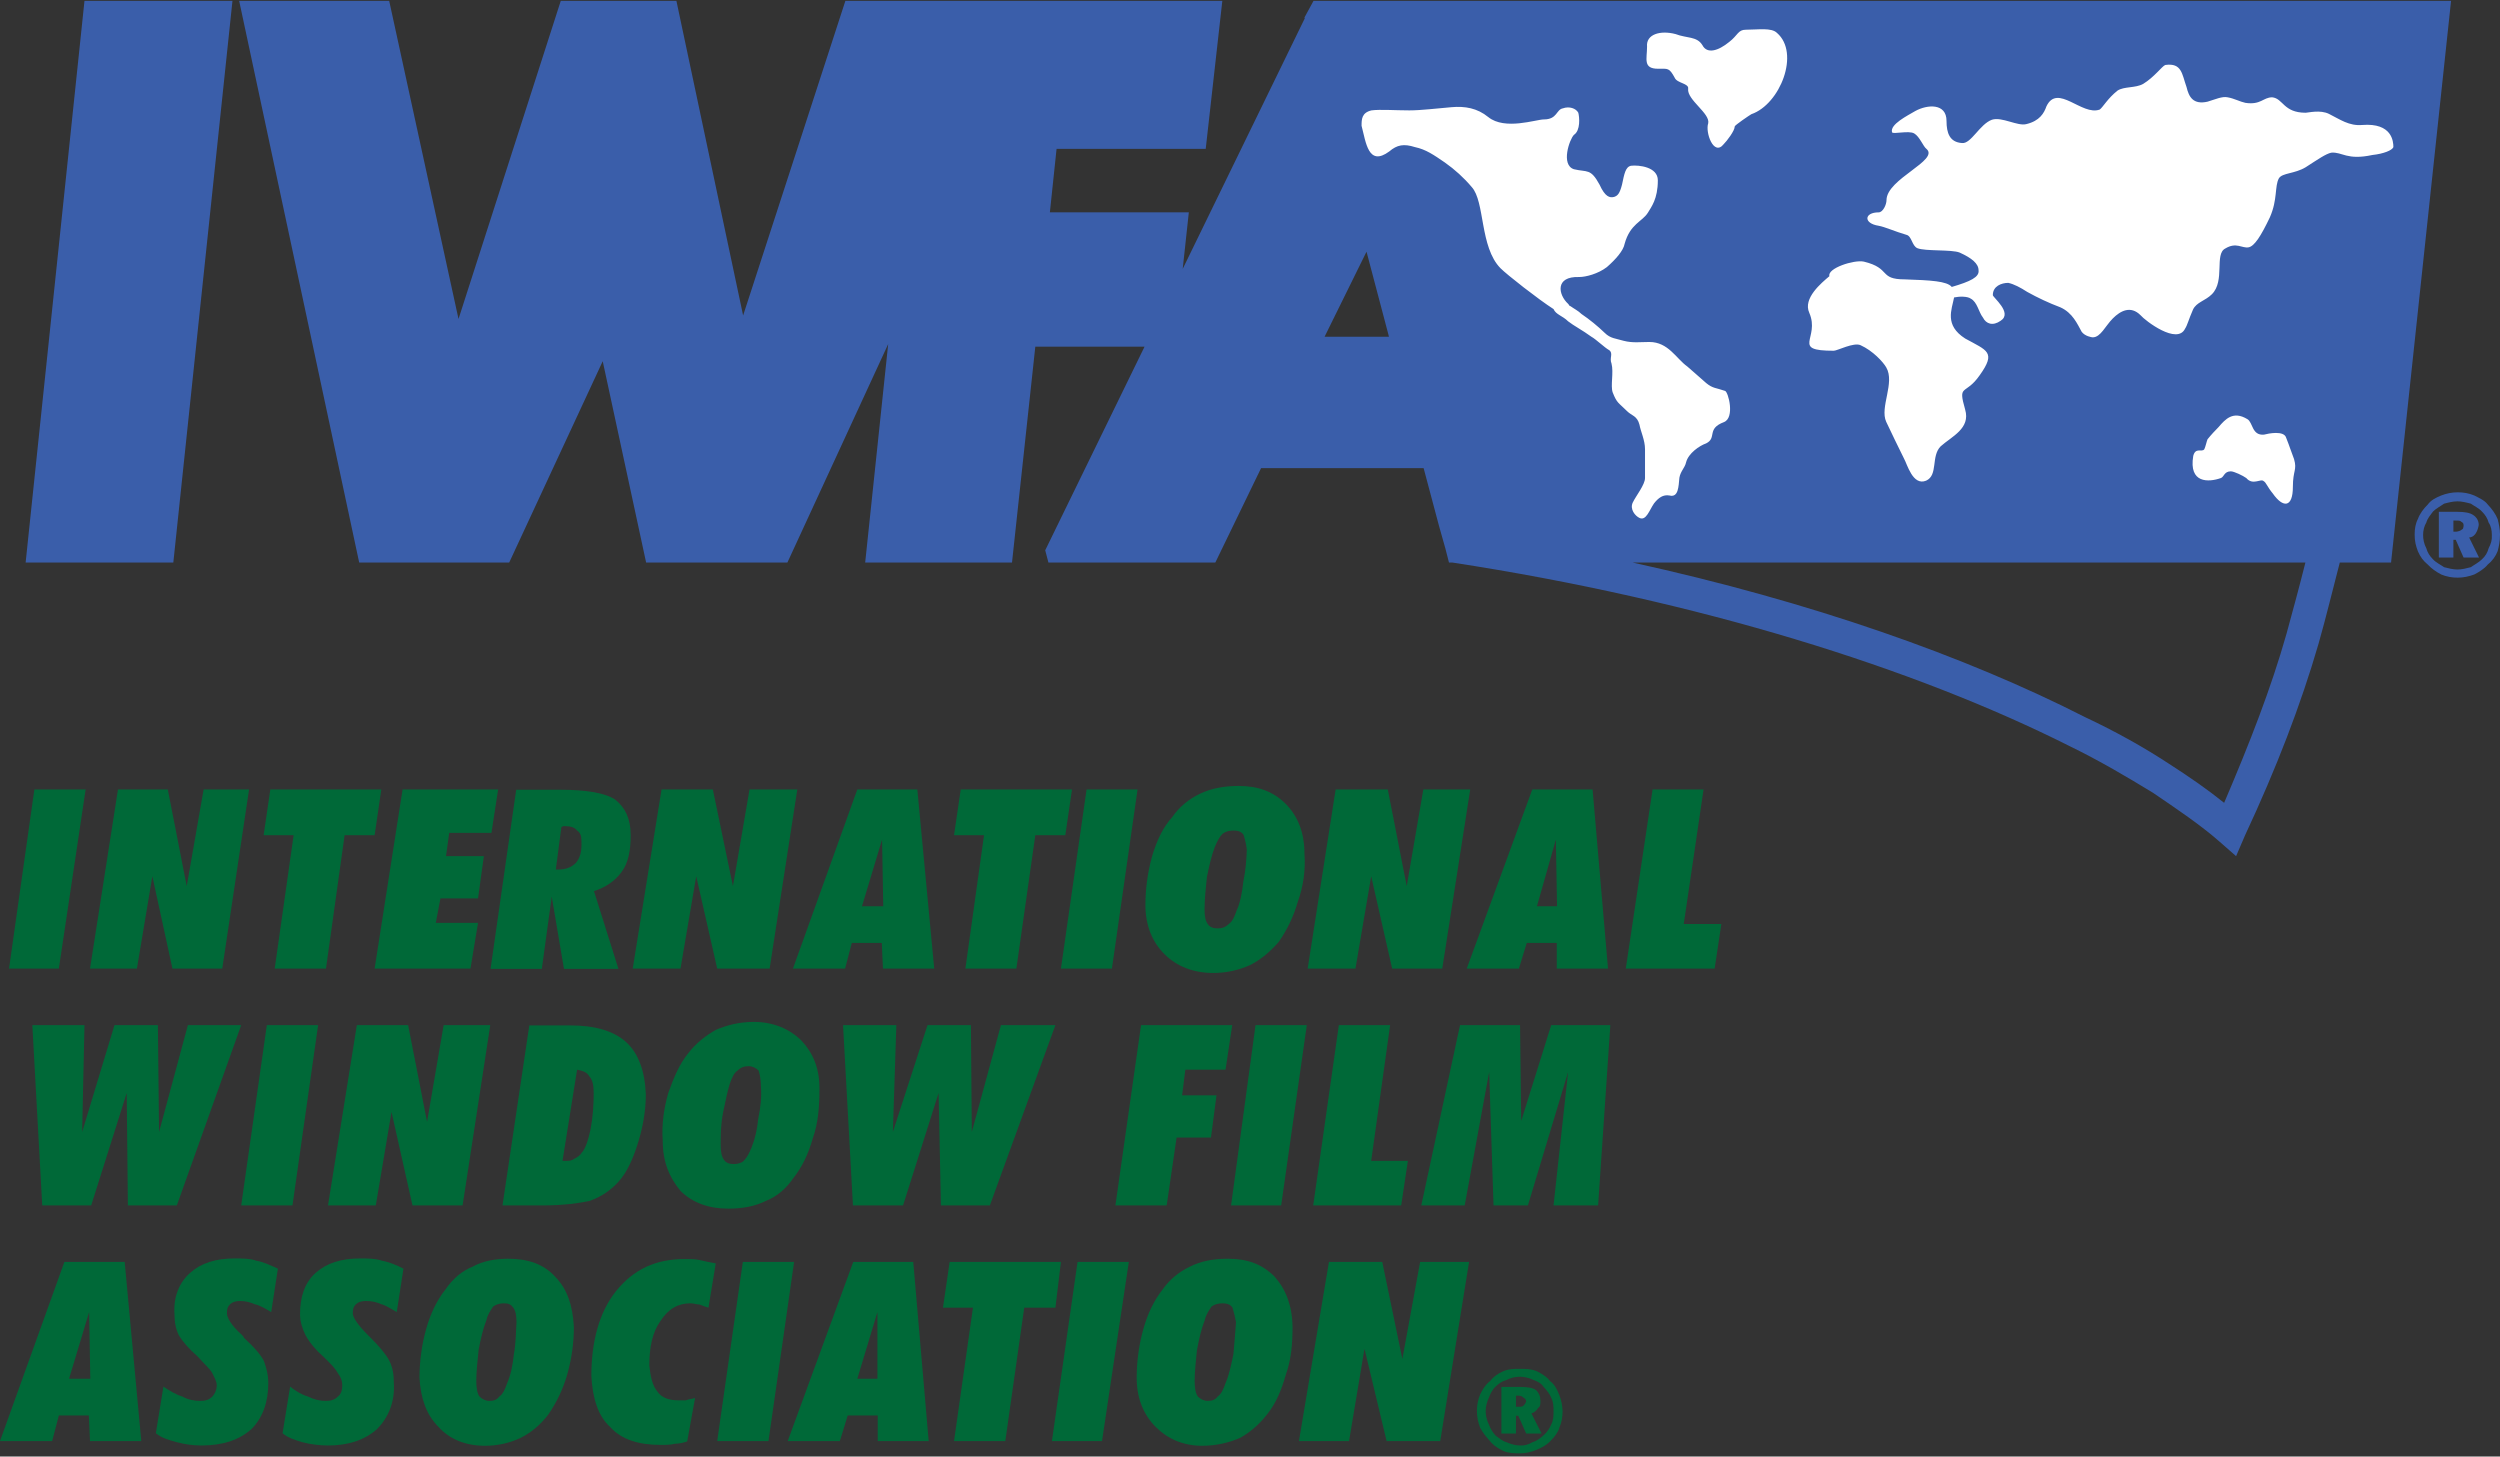 <?xml version="1.0" encoding="utf-8"?>
<!-- Generator: Adobe Illustrator 24.3.0, SVG Export Plug-In . SVG Version: 6.00 Build 0)  -->
<svg version="1.1" id="Layer_1" xmlns="http://www.w3.org/2000/svg" xmlns:xlink="http://www.w3.org/1999/xlink" x="0px" y="0px"
	 viewBox="0 0 858.2 500" style="enable-background:new 0 0 858.2 500;" xml:space="preserve">
<rect x="0" y="0" width="858.2" height="500" fill="#333333" stroke="none"/>
<style type="text/css">
	.st0{fill:#0F56A5;}
	.st1{fill:#00ADEF;}
	.st2{fill:#FFFFFF;}
	.st3{fill-rule:evenodd;clip-rule:evenodd;fill:#FFFFFF;}
	.st4{fill:#E0372A;}
	.st5{fill-rule:evenodd;clip-rule:evenodd;fill:#3A5EAA;}
	.st6{fill-rule:evenodd;clip-rule:evenodd;fill:#006938;}
	.st7{fill:#231F20;}
	.st8{fill:#FFFFFF;stroke:#231F20;stroke-width:0.5;stroke-miterlimit:10;}
	.st9{fill:#EC1B2E;}
	.st10{fill:#FFE850;}
</style>
<g>
	<g>
		<g>
			<path class="st5" d="M850.9,180.2c0-1.5-0.8-2.7-1.9-3.4c-1.1-0.8-3.1-1.1-5.3-1.1h-6.5v15.7h5v-6.1h0.8l2.7,6.1h5.3l-3.4-6.9
				C850.4,184.4,850.9,180.2,850.9,180.2z M845.2,181.7c-0.5,0.5-1.2,0.7-1.9,0.8h-1.1v-3.8h0.8v0c1.1,0,1.5,0,1.9,0.4
				c0.8,0.4,0.8,0.8,0.8,1.5C845.6,180.9,845.6,181.7,845.2,181.7z"/>
			<path class="st5" d="M857.4,178.2c-0.8-1.9-1.9-3.4-3.4-5c-1.1-1.5-3.1-2.3-4.6-3.1c-1.9-0.8-3.8-1.1-5.7-1.1
				c-2,0-3.9,0.4-5.7,1.1c-1.9,0.8-3.4,1.5-4.6,3.1c-1.5,1.5-2.7,3.1-3.4,5c-0.8,1.5-1.1,3.4-1.1,5.3c0,2.3,0.4,3.8,1.1,5.7
				c0.8,1.9,1.9,3.4,3.4,4.6c1.3,1.4,2.9,2.5,4.6,3.4c1.9,0.8,3.8,1.1,5.7,1.1c1.9,0,3.8-0.4,5.7-1.1c1.5-0.8,3.4-1.9,4.6-3.4
				c1.5-1.2,2.7-2.8,3.4-4.6c0.4-1.5,0.8-3.4,0.8-5.7C858.2,181.7,857.8,179.8,857.4,178.2z M854.3,188.2c-0.4,1.5-1.1,2.7-2.3,3.8
				c-1.1,1.1-2.7,1.9-3.8,2.7c-1.5,0.4-3.1,0.8-4.6,0.8c-1.5,0-3.1-0.4-4.6-0.8c-1.1-0.8-2.7-1.5-3.8-2.7c-1.1-1.1-1.9-2.3-2.3-3.8
				c-0.8-1.5-1.1-3.1-1.1-4.6s0.4-3.1,1.1-4.2c0.4-1.5,1.5-2.7,2.3-3.8c1.1-1.1,2.7-1.9,3.8-2.7c1.5-0.4,3.1-0.8,4.6-0.8
				c1.5,0,3.1,0.4,4.6,0.8c1.1,0.8,2.7,1.5,3.8,2.7c1.1,1.1,1.9,2.3,2.3,3.8c0.8,1.1,1.1,2.7,1.1,4.2
				C855.5,185.5,855.1,186.6,854.3,188.2z"/>
			<path class="st5" d="M502.8,0.3h-51.9l-3.1,5.7l0.1,0.3L406,92.3l2.1-19.4h-47.7l2.3-21.8h51.2l5.7-50.8h-60.3h-42h-27.1
				l-35.1,108l-22.9-108h-39.7l-35.1,109.2L133.6,0.3H82.1l41.2,192.8h51.5l32.1-69.1l14.9,69.1h48.5l34.6-75l-7.9,75h50.4l8-74.1
				h37.5l-34.1,69.9l1.1,4.2h57.3l15.7-32.4h55.8l5.3,19.9l2.2,7.8l1.2,4.7h1.1c84.8,13,158.8,36.3,211.9,63
				c10.3,5,19.9,10.7,28.6,16c8.4,5.7,16.4,11.1,22.9,16.8l5.7,5l3.1-7.2c10.7-22.9,19.1-44.7,25.2-65.7c2.7-9.5,5-19.1,7.3-27.9
				h17.6L841.4,0.3H502.8z M454.7,115.6l14.4-29.2l7.5,28.4l0.2,0.8H454.7z M784.9,217.6c-5.3,18.7-12.6,37.4-21.4,58
				c-5.7-4.6-11.8-8.8-18.3-13c-9.4-6.2-19.2-11.6-29.4-16.4c-41.2-21-94.3-39.7-155.4-53.1h0v0c0,0,0,0,0,0h231
				C789.4,201.1,787.2,209.2,784.9,217.6z"/>
			<polygon class="st5" points="8.8,193.1 59.5,193.1 79.8,0.3 29,0.3 			"/>
		</g>
		<path class="st3" d="M771.1,164.1c-1.1-0.8-4.2-2.3-5.3-2.3c-2.3,0-2.3,1.9-3.4,2.3c-4.2,1.5-11.1,1.9-9.5-7.6
			c0.8-3.1,3-1.1,3.8-2.3c0.4-0.8,0.8-2.7,1.1-3.4c1.2-1.5,2.7-3.1,3.8-4.2c2.3-2.7,5-5.7,9.9-2.7c1.9,1.1,1.5,5.7,5.7,5.3
			c1.5-0.4,6.9-1.5,7.6,1.1c1.5,3.8,1.1,3.1,2.7,7.3c1.1,3.8-0.4,3.8-0.4,9.5c0,7.3-3.4,7.3-6.9,2.3c-1.9-2.3-2.3-3.8-3.1-4.2
			C776.1,164.1,773.4,166.8,771.1,164.1L771.1,164.1z M565.4,16c0,4.2-1.5,7.6,3.8,7.6c3.4,0,3.8-0.4,5.7,3.1c0.8,1.9,5,1.9,4.6,3.8
			c-0.4,3.8,7.6,8.4,6.9,11.8c-1.1,3.1,1.9,11.5,5.3,7.2c1.1-1.1,3.8-4.6,3.8-6.1c0-0.4,5-3.8,5.7-4.2c9.9-3.4,16.8-21,8.8-27.9
			c-1.9-1.9-6.5-1.1-10.7-1.1c-2.7,0-2.7,1.9-5.7,4.2c-3.8,3.1-7.6,4.2-9.2,1.1c-1.9-3.1-5.3-2.3-9.2-3.8
			C569.9,10.3,565,11.8,565.4,16L565.4,16z M533.3,106.1c0.8,1.9,3.1,2.3,5,4.2c1.9,1.5,5,3.1,8,5.3c1.5,0.8,4.6,3.8,6.1,4.6
			c1.5,1.1,0,2.7,0.8,4.6c0.8,3.1-0.4,7.6,0.4,9.9c1.5,3.8,1.9,3.4,5,6.5c1.5,1.5,3.4,1.5,4.2,4.6c0.4,2.3,1.9,5.3,1.9,8.4v9.9
			c0,2.3-3.1,6.1-4.2,8.4c-1.1,2.3,0.8,4.6,2.3,5.3c2.3,1.1,3.4-2.7,5-5c1.5-1.9,3.1-3.1,5.3-2.7c3.1,0.8,3.1-3.1,3.4-6.1
			c0.4-2.3,1.9-3.4,2.3-5.3c0.8-3.1,4.6-5.7,6.9-6.5c3.8-1.9,0-5,6.1-7.3c3.8-1.5,1.5-10.3,0.4-10.7c-3.1-1.1-4.2-0.8-6.5-2.7
			c-3-2.7-5.3-4.6-6.5-5.7c-3.8-2.7-6.5-8.4-13-8.4c-3.1,0-5.7,0.4-8.8-0.4c-2.7-0.8-4.6-0.8-6.5-2.7c-2.5-2.4-5.2-4.6-8-6.5
			c-1.1-1.1-2.7-1.9-3.8-2.7c-0.4,0-0.4-0.4-0.8-0.8c-3.4-3.1-4.6-9.5,3.8-9.2c2.3,0,6.5-1.1,9.5-3.4c3.1-2.7,5.7-5.7,6.1-8
			c1.9-6.9,6.1-7.6,8-10.7c1.1-1.9,3.4-4.6,3.4-11.1c0-4.6-6.5-5.3-9.2-5c-1.9,0.4-2.3,2.7-3.1,6.5c-0.8,3.1-1.5,3.8-2.7,4.2
			c-1.5,0.4-3.1,0-5-4.2c-3.1-5.7-4.2-4.2-8.8-5.3c-4.6-1.5-1.5-10.3,0-11.8c2.3-1.5,1.9-6.1,1.5-7.6c-0.8-1.5-3.1-2.3-5.3-1.5
			c-2.3,0.4-1.9,3.8-6.5,3.8c-2.7,0-13.4,3.8-19.1-0.8c-3.8-3.1-8-3.8-12.6-3.4c-5,0.4-10.3,1.1-14.5,1.1c-5,0-9.9-0.4-13,0
			c-3.4,0.8-3.4,3.1-3.4,5.3c1.5,5.7,2.3,14.1,9.5,8.8c2.7-2.3,5-2.7,8.8-1.5c3.8,0.8,6.5,2.7,10.3,5.3c3.4,2.4,6.5,5.2,9.2,8.4
			c4.6,5,2.7,20.6,9.9,27.9C517.3,94.3,528,102.7,533.3,106.1L533.3,106.1z M670,98.5c6.5-1.9,9.5-3.4,9.2-5.7
			c0-2.3-2.3-4.2-6.5-6.1c-2.7-1.1-11.8-0.4-14.5-1.5c-1.9-0.8-1.9-4.2-3.8-4.6c-3.8-1.1-7.3-2.7-9.5-3.1c-5.3-0.8-5-4.6,0-4.6
			c1.5,0,2.7-2.7,2.7-4.2c0-7.3,18.3-13.7,13.7-17.6c-1.1-0.8-2.3-4.2-4.2-5.3c-1.9-1.1-7.3,0.4-7.6-0.4c-0.8-2.7,5.3-5.7,8-7.3
			c4.2-2.3,10.7-2.7,10.7,3.4c0,4.2,1.1,7.3,5.3,7.6c3.1,0.4,6.1-6.5,10.3-8c3.4-1.1,8.8,2.3,11.8,1.5c4.6-1.1,6.1-3.8,6.9-6.1
			c3.8-8,12.2,3.4,18.3,1.1c1.1-0.8,2.7-3.8,6.1-6.5c2.3-1.5,6.1-0.8,8.8-2.3c3.8-2.3,6.5-6.1,7.6-6.5c5.7-0.8,5.7,3.1,7.3,7.6
			c0.8,3.4,2.3,6.1,7.2,5c2.7-0.8,5-1.9,6.9-1.5c2.3,0.4,4.2,1.5,6.1,1.9c5.3,0.8,6.1-1.9,9.2-1.9c3.8,0.4,3.8,5.3,11.5,5.3
			c0.8,0,5-1.1,8,0.4c3.8,1.9,6.9,4.2,11.4,3.8c10.3-0.8,10.7,5.7,10.7,7.6c-0.4,1.1-3.4,2.3-7.2,2.7c-8.8,1.9-10.3-1.1-14.1-0.8
			c-1.9,0.4-4.6,2.3-8.8,5c-3.8,2.3-8,1.9-9.2,3.8c-1.5,2.7-0.4,7.3-3.1,13.4c-3.1,6.5-5.3,9.9-7.3,10.3c-2.3,0.4-4.2-1.9-8,0.4
			c-3.8,1.9,0,11.1-4.6,15.7c-2.3,2.3-5.3,2.7-6.5,5.3c-1.5,3.4-1.9,5.3-2.7,6.5c-2.7,5.7-13.7-2.7-15.3-4.6
			c-3.4-3.4-6.9-1.5-9.5,1.1s-4.2,6.5-6.9,6.5c-0.4,0-2.7-0.4-3.8-1.9c-1.5-2.7-3.1-6.5-7.3-8.4c-4-1.5-7.8-3.3-11.4-5.3
			c-2.3-1.5-4.6-2.7-6.5-3.1c-2.3,0-5.3,1.1-5.3,4.2c0,0.8,6.9,6.1,2.7,8.8c-2.7,1.9-5,1.1-6.1-1.1c-1.5-1.9-1.9-5.3-4.2-6.5
			c-1.1-0.8-3.8-0.8-5.7-0.4c-0.8,4.2-3.4,9.5,3.8,14.1c7.6,4.2,10.7,4.6,5,12.6c-5,7.2-7.6,2.7-5,11.8c1.9,6.5-4.6,9.2-8.4,12.6
			c-3.4,3.4-0.8,9.9-5,11.8c-4.6,1.9-6.5-5.7-7.6-7.6c-2.1-4.2-4.1-8.4-6.1-12.6c-2.3-5,3.1-13.4,0-18.7c-1.1-1.9-4.6-5.7-8.8-7.6
			c-2.3-1.1-8,1.9-9.2,1.9c-14.9,0-4.6-4.2-8.4-13c-2.3-5,4.2-10.3,6.9-12.6c-0.8-2.7,8.4-5.7,11.8-5c9.5,2.3,5,6.1,14.1,6.1
			C662.7,96.2,668.4,96.5,670,98.5L670,98.5z"/>
	</g>
	<g>
		<polygon class="st6" points="3.1,332.5 11.8,271 29.4,271 20.2,332.5 		"/>
		<polygon class="st6" points="30.9,332.5 40.5,271 57.6,271 64.1,304.2 69.9,271 85.5,271 76.3,332.5 59.2,332.5 52.3,300.8 
			47,332.5 		"/>
		<polygon class="st6" points="111.9,332.5 94.3,332.5 100.8,286.7 90.5,286.7 92.8,271 130.9,271 128.6,286.7 118.3,286.7 		"/>
		<polygon class="st6" points="128.6,332.5 138.2,271 171,271 168.7,285.9 154.2,285.9 153.1,293.9 166.1,293.9 164.1,308.4 
			151.2,308.4 149.6,316.8 164.1,316.8 161.5,332.5 128.6,332.5 		"/>
		<path class="st6" d="M213.4,299.3c2.3-3.1,3.1-7.3,3.1-12.6c0-5.7-1.9-9.5-5.3-12.2c-3.4-2.3-9.9-3.4-19.1-3.4h-14.9l-8.8,61.5h0
			h17.6l3.4-24.8l4.2,24.8h18.7l-8.4-26.7C207.7,304.7,211.1,302.5,213.4,299.3z M197.7,296.2c-1.5,1.5-3.4,2.3-6.1,2.3h-0.8
			l1.9-14.5c0,0,0.4-0.4,0.8-0.4h0.4c1.9,0,3.4,0.4,4.2,1.5c1.2,0.8,1.5,1.9,1.5,3.8C199.7,292,199.3,294.3,197.7,296.2z"/>
		<polygon class="st6" points="217.2,332.5 227.1,271 244.7,271 251.6,304.2 257.3,271 273.7,271 264.2,332.5 246.2,332.5 
			239,300.8 233.6,332.5 		"/>
		<path class="st6" d="M314.9,271h-20.6l-22.1,61.5h17.9l2.3-8.8h10.3l0.4,8.8h17.6L314.9,271z M295.9,311.1l6.9-22.9l0.4,22.9
			H295.9z"/>
		<polygon class="st6" points="348.9,332.5 331.4,332.5 337.8,286.7 327.5,286.7 329.8,271 368,271 365.7,286.7 355.4,286.7 
			348.9,332.5 		"/>
		<polygon class="st6" points="364.2,332.5 373,271 390.5,271 381.7,332.5 		"/>
		<path class="st6" d="M447.8,293.1c0-7.3-2.3-13-6.5-17.2c-4.2-4.2-9.5-6.1-16-6.1c-5,0-9.5,0.8-13.4,2.7c-3.8,1.8-7.1,4.5-9.5,8
			c-3.1,3.4-5.3,8-6.9,13.4c-1.5,5.4-2.3,11.1-2.3,16.8c0,6.9,2.3,12.6,6.5,16.8c4.2,4.2,9.9,6.5,16.8,6.5c4.3,0,8.6-0.9,12.6-2.7
			c3.8-1.9,6.9-4.6,9.9-8c2.9-4.2,5.1-8.8,6.5-13.7C447.4,304.3,448.2,298.7,447.8,293.1z M426.8,302.7c-0.4,3.8-1.1,7.3-2.3,9.9
			c-0.8,2.3-1.5,3.8-2.7,4.6c-1.1,1.1-2.3,1.5-3.8,1.5s-2.7-0.4-3.4-1.5c-0.8-1.1-1.1-2.7-1.1-5c0-3.4,0.4-7.3,0.8-11.1
			c0.8-3.8,1.5-7.2,2.7-10.3c0.8-1.9,1.5-3.4,2.7-4.6c1.1-0.8,2.3-1.1,3.8-1.1c1.5,0,2.7,0.4,3.4,1.5c0.5,1.6,0.9,3.3,1.1,5
			C427.9,295.1,427.6,298.9,426.8,302.7z"/>
		<polygon class="st6" points="448.9,332.5 458.5,271 476.4,271 482.9,304.2 488.6,271 504.7,271 495.1,332.5 477.9,332.5 
			470.7,300.8 465.3,332.5 		"/>
		<path class="st6" d="M552,332.5l-5.3-61.5H526l-22.5,61.5h17.9l2.7-8.8h10.3v8.8H552z M527.6,311.1l6.5-22.9l0.4,22.9H527.6z"/>
		<polygon class="st6" points="558.1,332.5 567.3,271 584.8,271 578,317.2 590.9,317.2 588.6,332.5 		"/>
		<polygon class="st6" points="11.1,351.9 29,351.9 28.2,388.6 39.3,351.9 54.2,351.9 54.6,388.6 64.5,351.9 82.8,351.9 60.7,413.8 
			43.9,413.8 43.5,375.2 31.3,413.8 14.5,413.8 		"/>
		<polygon class="st6" points="82.8,413.8 91.6,351.9 109.2,351.9 100.4,413.8 		"/>
		<polygon class="st6" points="112.6,413.8 122.5,351.9 140.1,351.9 146.6,385.1 152.3,351.9 168.3,351.9 158.8,413.8 141.6,413.8 
			134.4,381.7 129,413.8 		"/>
		<path class="st6" d="M214.9,357.7c-4.2-3.8-10.7-5.7-19.1-5.7h-14.1l-9.2,61.8h0h13.7c7.3,0,12.6-0.8,16-1.5
			c3.3-1.1,6.3-2.9,8.8-5.3c3.4-3.1,5.7-7.6,7.6-13.4c1.9-5.7,3.1-11.8,3.1-17.9C221.4,367.6,219.1,361.5,214.9,357.7z M202.7,387.8
			c-0.8,3.8-1.9,6.9-3.1,8c-0.4,0.8-1.5,1.5-2.3,1.9c-1.1,0.8-1.9,0.8-3.1,0.8h-1.1l5-31.3c1.9,0.4,3.4,0.8,4.2,2.3
			c1.1,1.1,1.5,3.1,1.5,5.7C203.8,379.4,203.5,383.7,202.7,387.8z"/>
		<path class="st6" d="M275.2,357.3c-4.2-4.2-9.9-6.5-16.4-6.5c-5,0-9.2,1.1-13,2.7c-3.4,1.9-6.9,4.6-9.5,8c-3.1,3.8-5,8.4-6.9,13.7
			c-1.5,5.3-2.3,10.7-1.9,16.4c0,7.3,2.3,12.6,6.1,17.2c4.2,4.2,9.9,6.1,16.4,6.1v0c5,0,9.2-0.8,13-2.7c3.8-1.5,6.9-4.2,9.5-8
			c2.7-3.4,5-8,6.5-13.4c1.9-5.3,2.3-11.1,2.3-16.8C281.4,366.8,279.1,361.5,275.2,357.3z M260.3,384c-0.4,3.8-1.1,6.9-2.3,9.9
			c-0.8,1.9-1.5,3.4-2.7,4.6c-0.8,0.8-2.3,1.1-3.4,1.1c-1.5,0-2.7-0.4-3.4-1.5c-0.8-1.1-1.1-2.7-1.1-5c0-3.4,0-6.9,0.8-11.1
			c0.8-3.8,1.5-7.3,2.3-9.9c0.8-2.3,1.5-3.8,2.7-4.6c1.1-1.1,2.3-1.5,3.8-1.5c1.3,0,2.5,0.6,3.4,1.5c0.4,1.1,0.8,3.1,0.8,5.3
			C261.5,376.4,261.1,380.2,260.3,384z"/>
		<polygon class="st6" points="289.4,351.9 307.7,351.9 306.5,388.6 318.4,351.9 333.3,351.9 333.6,388.6 343.6,351.9 362.3,351.9 
			339.8,413.8 323,413.8 322.2,375.2 310,413.8 292.8,413.8 289.4,351.9 		"/>
		<polygon class="st6" points="382.9,413.8 391.7,351.9 423,351.9 420.7,367.2 406.9,367.2 405.8,376 417.6,376 415.7,390.5 
			403.9,390.5 400.5,413.8 382.9,413.8 		"/>
		<polygon class="st6" points="422.6,413.8 439.8,413.8 448.6,351.9 431,351.9 		"/>
		<polygon class="st6" points="450.8,413.8 459.6,351.9 477.2,351.9 470.7,398.5 483.3,398.5 481,413.8 		"/>
		<polygon class="st6" points="511.2,368 502.8,413.8 487.9,413.8 501.2,351.9 521.8,351.9 522.2,384.8 532.5,351.9 552.8,351.9 
			548.6,413.8 533.3,413.8 538.3,368 524.5,413.8 512.7,413.8 511.2,368 		"/>
		<path class="st6" d="M42.8,433.2H22.1L0,494.7h17.9l2.3-8.8h10.3l0.4,8.8h17.6L42.8,433.2z M23.7,473.3l6.9-22.9l0.4,22.9H23.7z"
			/>
		<path class="st6" d="M56.1,476c2.3,1.5,4.2,2.7,6.5,3.4c1.9,1.1,4.2,1.5,6.1,1.5c1.9,0,3.1-0.4,4.2-1.5c0.8-0.8,1.5-2.3,1.5-3.8
			s-0.8-2.7-1.5-4.2c-0.8-1.5-2.7-3.1-5-5.7c-3.1-2.7-5.3-5.3-6.5-7.3c-1.1-2.3-1.5-4.6-1.5-7.3c-0.4-5.7,1.5-10.7,5.3-14.1
			c3.8-3.4,8.8-5,15.3-5c2.7,0,5.3,0,7.6,0.8c2.3,0.4,4.6,1.5,7.3,2.7l-2.3,14.9c-1.9-1.1-3.8-2.3-5.7-2.7c-1.6-0.7-3.2-1.1-5-1.1
			c-1.5,0-2.7,0.4-3.4,1.1c-0.8,0.8-1.1,1.5-1.1,3.1c0,1.5,1.5,4.2,5,7.3c0.4,0.4,0.8,0.8,0.8,1.1c3.4,3.1,5.7,5.7,6.9,8
			c0.8,2.3,1.5,4.6,1.5,7.6c0,6.5-1.9,11.8-5.7,15.7c-4.2,3.8-9.9,5.7-17.2,5.7c-3.1,0-5.7-0.4-8.4-1.1c-3.1-0.8-5.3-1.5-7.3-3.1
			L56.1,476L56.1,476z"/>
		<path class="st6" d="M99.6,476c1.9,1.5,3.8,2.7,6.1,3.4c2.3,1.1,4.2,1.5,6.1,1.5c1.9,0,3.1-0.4,4.2-1.5c1.1-0.8,1.5-2.3,1.5-3.8
			s-0.4-2.7-1.5-4.2c-0.8-1.5-2.3-3.1-5-5.7c-2.4-2.1-4.5-4.5-6.1-7.3c-1.1-2.3-1.9-4.6-1.9-7.3c0-5.7,1.5-10.7,5.3-14.1
			c3.8-3.4,8.8-5,15.3-5c2.7,0,5.3,0,7.6,0.8c2.3,0.4,5,1.5,7.3,2.7l-2.3,14.9c-1.9-1.1-3.8-2.3-5.3-2.7c-1.9-0.8-3.4-1.1-5.3-1.1
			c-1.5,0-2.7,0.4-3.4,1.1c-0.8,0.8-1.1,1.5-1.1,3.1c0,1.5,1.9,4.2,5,7.3l1.1,1.1c3.1,3.1,5.3,5.7,6.5,8c1.1,2.3,1.5,4.6,1.5,7.6
			c0.4,6.5-1.9,11.8-5.7,15.7c-4.2,3.8-9.9,5.7-16.8,5.7c-3.1,0-6.1-0.4-8.8-1.1c-2.7-0.8-5-1.5-6.9-3.1L99.6,476L99.6,476z"/>
		<path class="st6" d="M190.5,438.2c-3.8-4.2-9.2-6.1-16-6.1c-4.6,0-8.8,0.8-12.2,2.7c-3.8,1.5-6.9,4.2-9.5,8c-2.7,3.4-5,8-6.5,13.4
			c-1.5,5.3-2.3,11.1-2.3,16.8c0.4,6.9,2.3,12.6,6.5,16.8c3.8,4.2,9.2,6.5,16,6.5v0c4.2,0,8.4-0.9,12.2-2.7c3.8-1.9,6.9-4.6,9.5-8
			c2.9-4.2,5.1-8.8,6.5-13.7c1.5-5.3,2.3-10.7,2.3-16.4C196.6,448.1,194.7,442.4,190.5,438.2z M176.4,464.9
			c-0.4,3.8-1.1,7.2-2.3,9.9c-0.8,2.3-1.5,3.8-2.7,4.6c-0.8,1.1-1.9,1.5-3.4,1.5c-1.3,0-2.5-0.6-3.4-1.5c-0.8-1.1-1.1-3.1-1.1-5.3v0
			c0-3.1,0.4-6.9,0.8-10.7c0.8-4.2,1.5-7.2,2.7-10.3c0.4-1.9,1.5-3.4,2.3-4.6c1.1-0.8,2.3-1.1,3.8-1.1c1.5,0,2.3,0.4,3.1,1.5
			c0.8,1.1,1.1,2.7,1.1,5C177.1,457.3,177.1,461.1,176.4,464.9z"/>
		<path class="st6" d="M243.2,448.9c-1-0.3-2.1-0.7-3.1-1.1c-1.1,0-1.9-0.4-3.1-0.4c-4.2,0-7.6,1.9-10.3,6.1
			c-2.7,3.8-3.8,8.8-3.8,15.3c0.4,3.8,1.1,6.9,2.7,8.8c1.5,2.3,4.2,3.1,7.2,3.1h2.7c0.8-0.4,1.9-0.4,3.1-0.8l-2.7,14.9
			c-1.1,0.4-2.7,0.8-4.2,0.8c-1.5,0.4-3.1,0.4-5,0.4c-7.6,0-13.4-1.9-17.2-6.1c-4.2-3.8-6.1-9.9-6.5-17.6c0-11.8,2.7-21.8,8.4-29
			c6.1-7.6,13.7-11.1,23.7-11.1c1.9,0,3.8,0,5.3,0.4c1.9,0.4,3.4,0.8,5.3,1.1L243.2,448.9z"/>
		<polygon class="st6" points="246.2,494.7 255,433.2 272.6,433.2 263.8,494.7 		"/>
		<path class="st6" d="M318.8,494.7l-5.3-61.5h-20.6l-22.5,61.5h17.9l2.7-8.8h10.3v8.8H318.8z M294.3,473.3l6.9-22.9v22.9H294.3z"/>
		<polygon class="st6" points="345.1,494.7 327.5,494.7 334,448.9 323.7,448.9 326,433.2 364.2,433.2 362.3,448.9 351.6,448.9 		"/>
		<polygon class="st6" points="361.1,494.7 369.9,433.2 387.5,433.2 378.3,494.7 		"/>
		<path class="st6" d="M437.5,438.2c-4.2-4.2-9.2-6.1-16-6.1c-5,0-9.2,0.8-13,2.7c-3.8,1.8-7.1,4.5-9.5,8c-2.7,3.4-5,8-6.5,13.4
			c-1.5,5.3-2.3,11.1-2.3,16.8c0,6.9,2.3,12.6,6.5,16.8c4.2,4.2,9.5,6.5,16,6.5v0c5,0,9.2-1.1,13-2.7c3.6-2,6.7-4.8,9.2-8
			c3.1-3.8,5-8.4,6.5-13.7c1.9-5.3,2.3-10.7,2.3-16.4C443.6,448.1,441.3,442.4,437.5,438.2z M423.4,464.9c-0.8,3.8-1.5,7.2-2.7,9.9
			c-0.8,2.3-1.5,3.8-2.7,4.6c-0.8,1.1-1.9,1.5-3.4,1.5c-1.3,0-2.5-0.6-3.4-1.5c-0.8-1.1-1.1-3.1-1.1-5.3v0c0-3.1,0.4-6.9,0.8-10.7
			c0.8-4.2,1.5-7.2,2.7-10.3c0.4-1.9,1.5-3.4,2.3-4.6c1.1-0.8,2.3-1.1,3.8-1.1c1.5,0,2.7,0.4,3.4,1.5c0.5,1.6,0.9,3.3,1.2,5
			C424.1,457.3,423.7,461.1,423.4,464.9z"/>
		<polygon class="st6" points="445.9,494.7 456.2,433.2 474.5,433.2 481.4,466.5 487.5,433.2 504.3,433.2 494.4,494.7 476,494.7 
			468.4,463 463.1,494.7 		"/>
		<path class="st6" d="M525.7,485.2c1-0.3,1.8-1,2.3-1.9c0.8-0.4,0.8-1.5,0.8-2.3c0-1.5-0.4-2.7-1.5-3.8c-1.1-0.8-3.1-1.1-5.4-1.1v0
			h-6.5v16h5v-6.1h0.8l2.7,6.1h5.3L525.7,485.2z M523,482.5c-0.4,0.4-0.8,0.4-1.5,0.4h-1.1v-3.8h0.8v0c1.1,0,1.5,0.4,1.9,0.8
			c0.4,0,0.8,0.8,0.8,1.1C523.7,481.7,523.4,482.1,523,482.5z"/>
		<path class="st6" d="M535.2,478.7c-0.8-1.9-1.5-3.4-3.1-4.6c-1.1-1.5-3.1-2.7-4.6-3.4c-1.9-0.8-3.8-0.8-5.7-0.8
			c-2.3,0-3.8,0-5.7,0.8c-1.9,0.8-3.4,1.9-4.6,3.4c-1.5,1.1-2.7,3.1-3.4,4.6c-0.8,1.9-1.1,3.8-1.1,5.7c0,2,0.4,3.9,1.1,5.7
			c0.9,1.7,2.1,3.2,3.4,4.6c1.1,1.5,3.1,2.7,4.6,3.4c1.9,0.8,3.8,0.8,5.7,0.8c1.8,0,3.7-0.4,5.4-1.1c1.9-0.8,3.4-1.5,5-3.1
			c1.5-1.5,2.7-3.1,3.1-4.6c0.8-1.9,1.1-3.8,1.1-5.7C536.3,482.5,536,480.6,535.2,478.7z M533.3,484.4L533.3,484.4
			c0,1.5,0,3.1-0.8,4.6c-0.4,1.1-1.5,2.7-2.3,3.4c-1.1,1.1-2.7,2.3-4.2,2.7c-1.3,0.8-2.7,1.2-4.2,1.1c-1.5,0-3-0.4-4.6-1.1
			c-1.5-0.4-2.7-1.5-3.8-2.3c-1-1.1-1.8-2.4-2.3-3.8c-0.7-1.4-1.1-3-1.1-4.6c0-1.5,0.4-3.1,1.1-4.6c0.4-1.1,1.1-2.7,2.3-3.8
			c1.1-1.1,2.3-1.9,3.8-2.3c1.5-0.8,3.1-1.1,4.6-1.1c1.5,0,3.1,0.4,4.6,1.1c1.1,0.4,2.7,1.1,3.4,2.3c1.1,1.1,2.3,2.7,2.7,3.8
			C533.3,481.4,533.3,482.9,533.3,484.4L533.3,484.4L533.3,484.4z"/>
	</g>
</g>
</svg>
